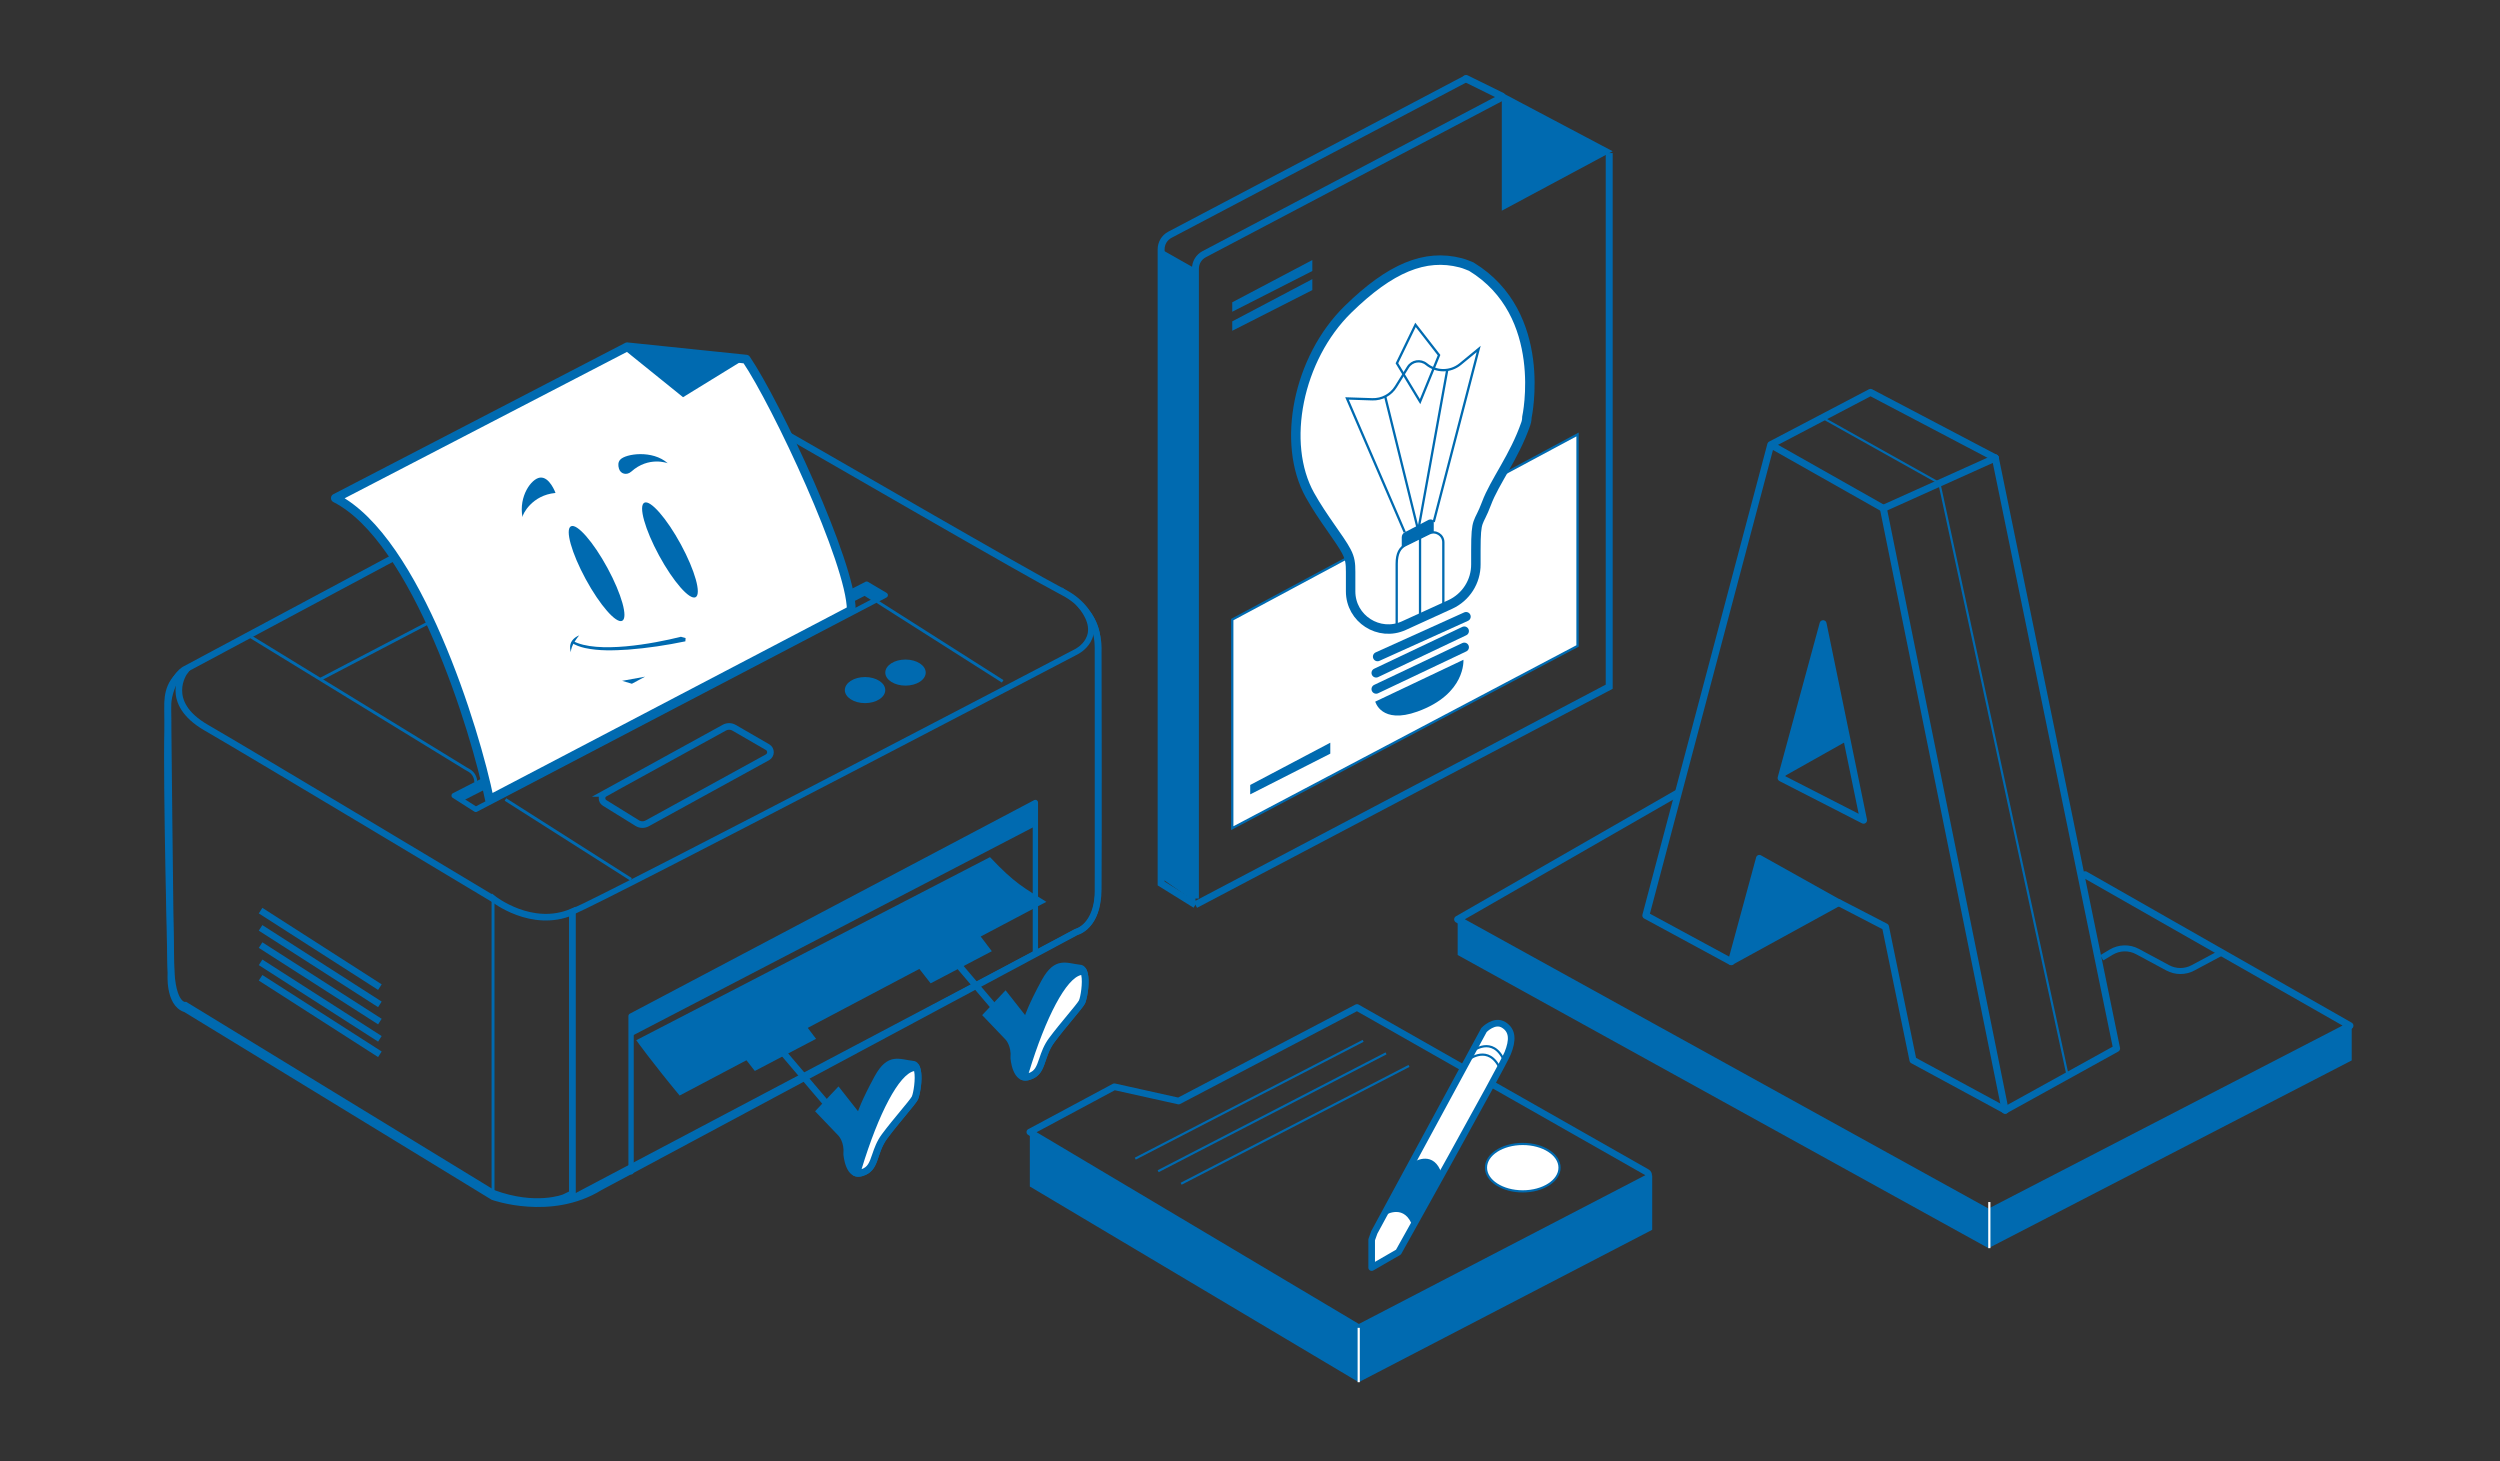 <svg width="616" height="360" viewBox="0 0 616 360" fill="none" xmlns="http://www.w3.org/2000/svg">
<rect x="0" y="0" width="616" height="360" fill="#333333" stroke="none"/>
<path d="M207.808 284.294C207.808 284.294 208.167 291.06 212.5 289.787C216.832 288.514 215.744 284.387 218.639 280.496C221.535 276.605 225.467 272.252 226.144 270.999C226.822 269.746 228.269 261.728 225.015 261.4C221.76 261.071 218.763 259.213 215.508 265.198C212.253 271.184 211.422 273.812 211.422 273.812L206.607 267.693L200.837 273.812L206.607 279.849C206.607 279.849 208.085 281.389 207.818 284.305L207.808 284.294Z" fill="#006AB0"/>
<path d="M303.626 204.06V152.665L388.706 107.051V159.164L303.626 204.06Z" fill="white" stroke="#006AB0" stroke-width="0.57" stroke-miterlimit="10"/>
<path d="M121.486 221.452C121.486 221.452 61.754 185.601 50.841 179.307C39.928 173.014 45.471 165.519 45.471 165.519C40.718 168.065 41.355 173.774 41.355 173.774C41.355 173.774 41.878 227.838 42.114 238.033C42.35 248.227 45.677 247.694 45.677 247.694L121.486 293.996C132.04 297.918 139.042 295.064 139.042 295.064L141.034 294.099V224.655C130.993 228.988 121.496 221.431 121.496 221.431L121.486 221.452Z" stroke="#006AB0" stroke-width="1.63" stroke-miterlimit="10"/>
<path d="M270.465 219.111V157.85C270.301 152.388 266.245 149.205 266.245 149.205C272.601 157.008 265.198 160.591 265.198 160.591C265.198 160.591 151.074 220.343 141.033 224.665V295.208L265.198 229.634C271.276 227.458 270.465 219.111 270.465 219.111Z" stroke="#006AB0" stroke-width="1.44" stroke-miterlimit="10"/>
<path d="M61.22 156.556L114.699 189.328L115.53 189.8C116.588 190.395 117.235 191.514 117.235 192.726" stroke="#006AB0" stroke-width="0.72" stroke-miterlimit="10"/>
<path d="M111.896 196.032L213.547 143.939L218.126 146.649L117.235 199.43L111.896 196.032Z" stroke="#006AB0" stroke-width="1.31" stroke-linecap="round" stroke-linejoin="round"/>
<path d="M113.96 197.346L213.033 146.824L215.179 148.189L218.126 146.649L213.547 143.939L111.896 196.032L113.96 197.346Z" fill="#006AB0"/>
<path d="M78.899 167.398L117.954 146.978" stroke="#006AB0" stroke-width="0.72" stroke-miterlimit="10"/>
<path d="M155.499 288.74V250.353L255.116 197.736V235.045" stroke="#006AB0" stroke-width="1.31" stroke-linecap="round" stroke-linejoin="round"/>
<path d="M45.677 248.576L121.486 294.879C121.486 294.879 135.715 300.002 147.82 292.518L265.188 229.645C265.188 229.645 270.537 228.464 270.609 219.121C270.712 207.048 270.609 160.16 270.609 160.16C270.609 160.16 271.266 150.756 262.119 145.982C252.324 140.869 205.303 113.549 184.431 101.63C178.23 98.088 170.653 97.995 164.359 101.363L45.666 164.893C45.666 164.893 42.915 166.084 41.621 171.618C41.139 173.681 41.426 176.628 41.324 179.944C40.934 192.151 42.124 239.747 42.124 239.747C42.124 239.747 41.498 247.201 45.666 248.597L45.677 248.576Z" stroke="#006AB0" stroke-width="1.63" stroke-linecap="round" stroke-linejoin="round"/>
<path d="M154.555 85.45L82.637 122.738C102.688 132.923 117.215 180.139 120.603 197.007L209.759 150.325C209.738 138.764 191.34 99.546 183.856 88.499L154.565 85.46L154.555 85.45Z" fill="white" stroke="#006AB0" stroke-width="2.17" stroke-linecap="round" stroke-linejoin="round"/>
<path d="M255.116 203.557L155.499 255.352V250.353L255.116 197.736V203.557Z" fill="#006AB0"/>
<path d="M156.772 256.307C156.772 256.307 160.571 261.625 167.46 269.941L257.817 222.212C252.263 218.69 250.148 217.787 243.936 211.196" fill="#006AB0"/>
<path d="M153.497 85.922L168.302 97.872L182.788 88.961L153.497 85.922Z" fill="#006AB0"/>
<path d="M436.569 109.72L464.053 125.264L494.073 273.535" stroke="#006AB0" stroke-width="1.72" stroke-linecap="round" stroke-linejoin="round"/>
<path d="M491.65 112.841L521.526 258.35L494.073 273.535" stroke="#006AB0" stroke-width="1.72" stroke-linecap="round" stroke-linejoin="round"/>
<path d="M426.57 236.965L405.533 225.569L436.282 109.689L436.313 109.576L460.901 96.681L491.65 112.841" stroke="#006AB0" stroke-width="1.72" stroke-linecap="round" stroke-linejoin="round"/>
<path d="M494.073 273.535L471.353 261.225L464.588 228.372L453.089 222.417" stroke="#006AB0" stroke-width="1.72" stroke-linecap="round" stroke-linejoin="round"/>
<path d="M453.088 222.417L433.499 211.463L426.569 236.965L453.088 222.417Z" fill="#006AB0" stroke="#006AB0" stroke-width="1.63" stroke-linecap="round" stroke-linejoin="round"/>
<path d="M438.869 191.699L449.208 153.682L459.177 202.099L438.869 191.699Z" stroke="#006AB0" stroke-width="1.72" stroke-linecap="round" stroke-linejoin="round"/>
<path d="M464.054 125.264L491.651 112.841" stroke="#006AB0" stroke-width="1.72" stroke-linecap="round" stroke-linejoin="round"/>
<path d="M513.764 215.538L579.019 252.735L489.956 298.77L359.169 226.524L413.12 195.539" stroke="#006AB0" stroke-width="1.73" stroke-linecap="round" stroke-linejoin="round"/>
<path d="M359.169 226.524V235.312L489.956 307.548L579.461 261.287V252.509L489.956 298.77L359.169 226.524Z" fill="#006AB0"/>
<path d="M370.144 23.932L296.717 62.627C295.382 63.325 294.551 64.711 294.551 66.21V221.39" stroke="#006AB0" stroke-width="1.71" stroke-miterlimit="10"/>
<path d="M294.551 222.93L396.509 169.205V37.72" stroke="#006AB0" stroke-width="1.71" stroke-miterlimit="10"/>
<path d="M361.243 19.383L288.268 57.842C286.933 58.541 286.102 59.926 286.102 61.425V217.684L294.551 222.93" stroke="#006AB0" stroke-width="1.71" stroke-miterlimit="10"/>
<path d="M370.042 23.716L361.243 19.383" stroke="#006AB0" stroke-width="1.81" stroke-linecap="round" stroke-linejoin="round"/>
<path d="M363.656 137.183V135.571C363.656 127.379 364.262 129.442 366.274 124.042C368.286 118.631 373.142 112.584 375.966 104.381C375.966 104.381 376.233 103.663 376.233 102.78C376.233 102.78 381.746 77.411 362.516 65.696L361.49 65.286C360.966 65.08 360.442 64.885 359.898 64.752C351.11 62.483 342.578 66.025 332.158 76.21C319.797 88.304 315.649 109.237 322.764 121.989C325.946 127.697 330.146 132.779 331.747 135.849C332.671 137.614 332.794 138.846 332.794 140.9V145.715C332.794 152.47 339.786 156.957 345.925 154.154L357.332 148.949C361.212 147.173 363.687 143.292 363.656 139.031V137.193V137.183Z" fill="white" stroke="#006AB0" stroke-width="2.33" stroke-miterlimit="10"/>
<path d="M344.148 154.986V138.918C344.148 136.3 344.98 134.966 346.294 134.319L352.146 131.434C353.758 130.643 355.637 131.814 355.637 133.61V148.682" stroke="#006AB0" stroke-width="0.57" stroke-miterlimit="10"/>
<path d="M349.898 152.635V132.553" stroke="#006AB0" stroke-width="0.57" stroke-miterlimit="10"/>
<path d="M352.055 128.066L346.131 131.157C345.679 131.393 345.392 131.865 345.392 132.378V134.894L353.276 131.044V128.6C353.112 128.005 352.681 127.882 352.065 128.056L352.055 128.066Z" fill="#006AB0"/>
<path d="M346.13 131.146L331.9 98.18L338.143 98.385C340.483 98.457 342.691 97.287 343.933 95.285L346.921 90.47C347.896 88.899 350.031 88.54 351.469 89.72C353.892 91.712 357.382 91.712 359.805 89.72L364.343 85.983L353.265 128.61" stroke="#006AB0" stroke-width="0.57" stroke-miterlimit="10"/>
<path d="M341.305 97.687L349.446 130.705L356.602 91.137" stroke="#006AB0" stroke-width="0.57" stroke-miterlimit="10"/>
<path d="M339.426 161.792L361.242 151.936" stroke="#006AB0" stroke-width="2.28" stroke-linecap="round" stroke-linejoin="round"/>
<path d="M339.077 165.807L360.801 155.499" stroke="#006AB0" stroke-width="2.28" stroke-linecap="round" stroke-linejoin="round"/>
<path d="M339.077 169.79L360.801 159.482" stroke="#006AB0" stroke-width="2.28" stroke-linecap="round" stroke-linejoin="round"/>
<path d="M360.575 162.573L338.861 172.88C338.861 172.88 340.34 178.537 349.272 175.324C361.253 171.002 360.586 162.573 360.586 162.573H360.575Z" fill="#006AB0"/>
<path d="M303.626 74.485V76.815L323.359 66.774V64.074L303.626 74.485Z" fill="#006AB0"/>
<path d="M303.626 79.187V81.507L323.359 71.477V68.776L303.626 79.187Z" fill="#006AB0"/>
<path d="M308.052 193.414V195.734L327.784 185.703V183.003L308.052 193.414Z" fill="#006AB0"/>
<path d="M370.041 22.812L397.361 37.268L370.041 51.919V22.812Z" fill="#006AB0"/>
<path d="M348.779 80.049L344.2 89.505L349.908 98.96L354.58 87.503L348.779 80.049Z" stroke="#006AB0" stroke-width="0.57" stroke-miterlimit="10"/>
<path d="M253.751 278.945L274.572 267.775L290.413 271.297L334.365 248.238L405.821 288.863C406.375 289.181 406.365 289.992 405.79 290.29L334.796 327.158L253.751 278.935V278.945Z" stroke="#006AB0" stroke-width="1.63" stroke-linecap="round" stroke-linejoin="round"/>
<path d="M253.751 292.354L334.786 340.576L407.104 303.021V289.612L334.786 327.178L253.751 278.945V292.354Z" fill="#006AB0"/>
<path d="M517.861 236.01L520.171 234.624C522.163 233.423 524.648 233.361 526.691 234.47L534.134 238.474C536.074 239.521 538.415 239.521 540.366 238.474L547.378 234.727" stroke="#006AB0" stroke-width="1.48" stroke-miterlimit="10"/>
<path d="M449.208 153.682L455.152 182.541L438.869 191.699L449.208 153.682Z" fill="#006AB0"/>
<path d="M509.473 265.024L477.851 119.052L449.022 102.913" stroke="#006AB0" stroke-width="0.54" stroke-miterlimit="10"/>
<path d="M286.102 61.425L294.551 66.21V222.284L286.102 216.37V61.425Z" fill="#006AB0"/>
<path d="M124.545 196.997L155.499 216.678" stroke="#006AB0" stroke-width="0.72" stroke-miterlimit="10"/>
<path d="M216.093 148.199L247.057 167.881" stroke="#006AB0" stroke-width="0.72" stroke-miterlimit="10"/>
<path d="M121.485 221.452V294.007" stroke="#006AB0" stroke-width="0.72" stroke-miterlimit="10"/>
<path d="M64.208 240.928L93.602 259.777" stroke="#006AB0" stroke-width="1.63" stroke-miterlimit="10"/>
<path d="M64.208 237.119L93.602 255.968" stroke="#006AB0" stroke-width="1.63" stroke-miterlimit="10"/>
<path d="M64.208 232.869L93.602 251.718" stroke="#006AB0" stroke-width="1.63" stroke-miterlimit="10"/>
<path d="M64.208 228.628L93.602 247.478" stroke="#006AB0" stroke-width="1.63" stroke-miterlimit="10"/>
<path d="M64.208 224.378L93.602 243.228" stroke="#006AB0" stroke-width="1.63" stroke-miterlimit="10"/>
<path d="M279.726 285.495L335.874 256.461" stroke="#006AB0" stroke-width="0.54" stroke-miterlimit="10"/>
<path d="M285.372 288.586L341.52 259.552" stroke="#006AB0" stroke-width="0.54" stroke-miterlimit="10"/>
<path d="M291.029 291.676L347.178 262.642" stroke="#006AB0" stroke-width="0.54" stroke-miterlimit="10"/>
<path d="M338.605 303.698L365.657 253.792C365.657 253.792 368.193 251.123 370.483 252.519C372.772 253.915 372.772 256.328 371.499 259.5C370.226 262.673 344.58 308.524 344.58 308.524L337.979 312.333V305.474L338.615 303.698H338.605Z" fill="white" stroke="#006AB0" stroke-width="1.63" stroke-linecap="round" stroke-linejoin="round"/>
<path d="M149.02 195.498L178.475 179.297C179.225 178.886 180.128 178.897 180.868 179.318L189.122 184.092C190.097 184.656 190.077 186.063 189.091 186.607L159.462 202.88C158.692 203.301 157.757 203.28 157.018 202.818L148.979 197.839C148.096 197.295 148.127 196.001 149.041 195.498H149.02Z" stroke="#006AB0" stroke-width="1.63" stroke-miterlimit="10"/>
<path d="M348.635 286.173C348.635 286.173 353.337 283.36 355.237 289.222L348.122 302.353C346.223 296.491 341.521 299.304 341.521 299.304L348.635 286.173Z" fill="#006AB0"/>
<path d="M362.834 259.007C362.834 259.007 367.793 255.065 370.606 261.317" stroke="#006AB0" stroke-width="0.54" stroke-miterlimit="10"/>
<path d="M361.88 261.081C361.88 261.081 366.839 257.139 369.652 263.391" stroke="#006AB0" stroke-width="0.54" stroke-miterlimit="10"/>
<path d="M334.786 327.178V340.576" stroke="white" stroke-width="0.54" stroke-miterlimit="10"/>
<path d="M490.172 296.183V307.548" stroke="white" stroke-width="0.54" stroke-miterlimit="10"/>
<path d="M375.206 293.555C380.213 293.555 384.272 290.939 384.272 287.713C384.272 284.487 380.213 281.871 375.206 281.871C370.199 281.871 366.141 284.487 366.141 287.713C366.141 290.939 370.199 293.555 375.206 293.555Z" fill="white" stroke="#006AB0" stroke-width="0.54" stroke-miterlimit="10"/>
<path d="M213.146 173.25C215.896 173.25 218.126 171.811 218.126 170.036C218.126 168.262 215.896 166.823 213.146 166.823C210.396 166.823 208.167 168.262 208.167 170.036C208.167 171.811 210.396 173.25 213.146 173.25Z" fill="#006AB0"/>
<path d="M223.115 168.938C225.865 168.938 228.094 167.499 228.094 165.724C228.094 163.95 225.865 162.511 223.115 162.511C220.365 162.511 218.136 163.95 218.136 165.724C218.136 167.499 220.365 168.938 223.115 168.938Z" fill="#006AB0"/>
<path d="M158.764 123.867C160.242 123.108 164.267 127.707 167.758 134.134C171.248 140.561 172.881 146.392 171.392 147.152C169.914 147.912 165.889 143.312 162.398 136.885C158.908 130.459 157.275 124.627 158.764 123.867Z" fill="#006AB0"/>
<path d="M153.312 152.963C151.833 153.723 147.809 149.123 144.318 142.696C140.828 136.269 139.195 130.438 140.684 129.678C142.162 128.919 146.187 133.518 149.677 139.945C153.168 146.372 154.801 152.203 153.312 152.963Z" fill="#006AB0"/>
<path d="M167.757 156.895L168.928 157.214L168.876 158.025C164.195 159 159.523 159.698 154.78 160.068C151.228 160.294 147.593 160.427 144.113 159.667C142.953 159.4 141.793 159.01 140.797 158.343L141.125 157.912C147.142 161.176 161.043 158.589 167.757 156.906V156.895Z" fill="#006AB0"/>
<path d="M136.875 121.455C136.875 121.455 135.417 117.368 133.035 117.687C130.92 117.964 127.789 122.276 128.734 127.409C128.723 126.783 131.044 121.988 136.875 121.465V121.455Z" fill="#006AB0"/>
<path d="M155.52 116.219C154.462 117.173 152.912 116.824 152.512 115.479C152.276 114.689 152.265 113.868 152.82 113.262C154.144 111.794 160.766 110.798 164.534 114.145C164.534 114.145 159.852 112.317 155.52 116.229V116.219Z" fill="#006AB0"/>
<path d="M142.716 156.546C142.716 156.546 140.458 159.195 140.704 160.755C140.704 160.755 139.441 157.953 142.716 156.546Z" fill="#006AB0"/>
<path d="M158.949 166.731L153.292 167.757L155.694 168.476L158.949 166.731Z" fill="#006AB0"/>
<path d="M181.597 258.268L185.991 263.884L201.073 255.968L195.59 248.73L181.597 258.268Z" fill="#006AB0"/>
<path d="M224.912 236.677L229.306 242.293L244.388 234.378L238.906 227.15L224.912 236.677Z" fill="#006AB0"/>
<path d="M211.494 289.109C211.37 289.109 211.257 289.099 211.145 289.079C214.748 276.902 220.631 263.042 225.723 263.042C225.764 263.042 225.805 263.042 225.846 263.042C226.74 265.096 225.846 269.788 225.415 270.588C225.107 271.153 223.834 272.693 222.489 274.325C221.042 276.081 219.399 278.062 217.972 279.993C216.771 281.615 216.216 283.247 215.734 284.685C215.015 286.799 214.502 288.329 212.274 288.986C211.997 289.068 211.74 289.109 211.504 289.109H211.494Z" fill="white"/>
<path d="M225.24 263.925C225.651 265.804 225.056 269.408 224.666 270.198C224.399 270.691 223.095 272.272 221.832 273.791C220.374 275.557 218.721 277.549 217.284 279.49C216.011 281.214 215.436 282.908 214.922 284.407C214.204 286.522 213.803 287.549 212.294 288.083C216.534 274.13 221.586 264.685 225.23 263.915M225.713 262.211C218.567 262.211 211.884 283.514 210.128 289.571C210.518 289.807 210.97 289.941 211.493 289.941C211.801 289.941 212.14 289.89 212.5 289.787C216.832 288.504 215.744 284.387 218.639 280.496C221.524 276.605 225.466 272.251 226.144 270.999C226.698 269.972 227.756 264.449 226.37 262.272C226.154 262.231 225.939 262.211 225.723 262.211H225.713Z" fill="#006AB0"/>
<path d="M248.977 260.609C248.977 260.609 249.336 267.375 253.669 266.102C258.001 264.829 256.913 260.701 259.808 256.81C262.703 252.919 266.636 248.566 267.313 247.314C267.991 246.061 269.438 238.043 266.184 237.714C262.929 237.386 259.931 235.528 256.677 241.513C253.422 247.498 252.591 250.127 252.591 250.127L247.776 244.008L242.006 250.127L247.776 256.164C247.776 256.164 249.254 257.704 248.987 260.619L248.977 260.609Z" fill="#006AB0"/>
<path d="M252.663 265.424C252.539 265.424 252.426 265.414 252.313 265.393C255.917 253.217 261.8 239.357 266.882 239.357C266.923 239.357 266.964 239.357 267.005 239.357C267.898 241.41 267.005 246.102 266.584 246.903C266.276 247.468 265.003 249.008 263.668 250.63C262.221 252.385 260.578 254.367 259.151 256.297C257.95 257.919 257.395 259.551 256.913 260.989C256.194 263.104 255.681 264.633 253.453 265.291C253.176 265.373 252.919 265.414 252.683 265.414L252.663 265.424Z" fill="white"/>
<path d="M266.42 240.25C266.831 242.129 266.235 245.733 265.845 246.523C265.578 247.016 264.274 248.597 263.012 250.116C261.554 251.882 259.901 253.874 258.463 255.814C257.19 257.539 256.615 259.233 256.102 260.732C255.383 262.847 254.983 263.874 253.474 264.408C257.714 250.455 262.765 241.01 266.41 240.24M266.892 238.525C259.747 238.525 253.063 259.829 251.308 265.886C251.698 266.122 252.149 266.256 252.673 266.256C252.981 266.256 253.32 266.204 253.679 266.102C258.012 264.818 256.923 260.701 259.819 256.81C262.704 252.919 266.646 248.566 267.324 247.314C267.878 246.287 268.935 240.764 267.549 238.587C267.334 238.546 267.118 238.525 266.903 238.525H266.892Z" fill="#006AB0"/>
<path d="M203.147 271.348L192.459 258.771" stroke="#006AB0" stroke-width="1.63" stroke-linecap="round" stroke-linejoin="round"/>
<path d="M245.343 248.587L234.655 236.01" stroke="#006AB0" stroke-width="1.63" stroke-linecap="round" stroke-linejoin="round"/>
</svg>
